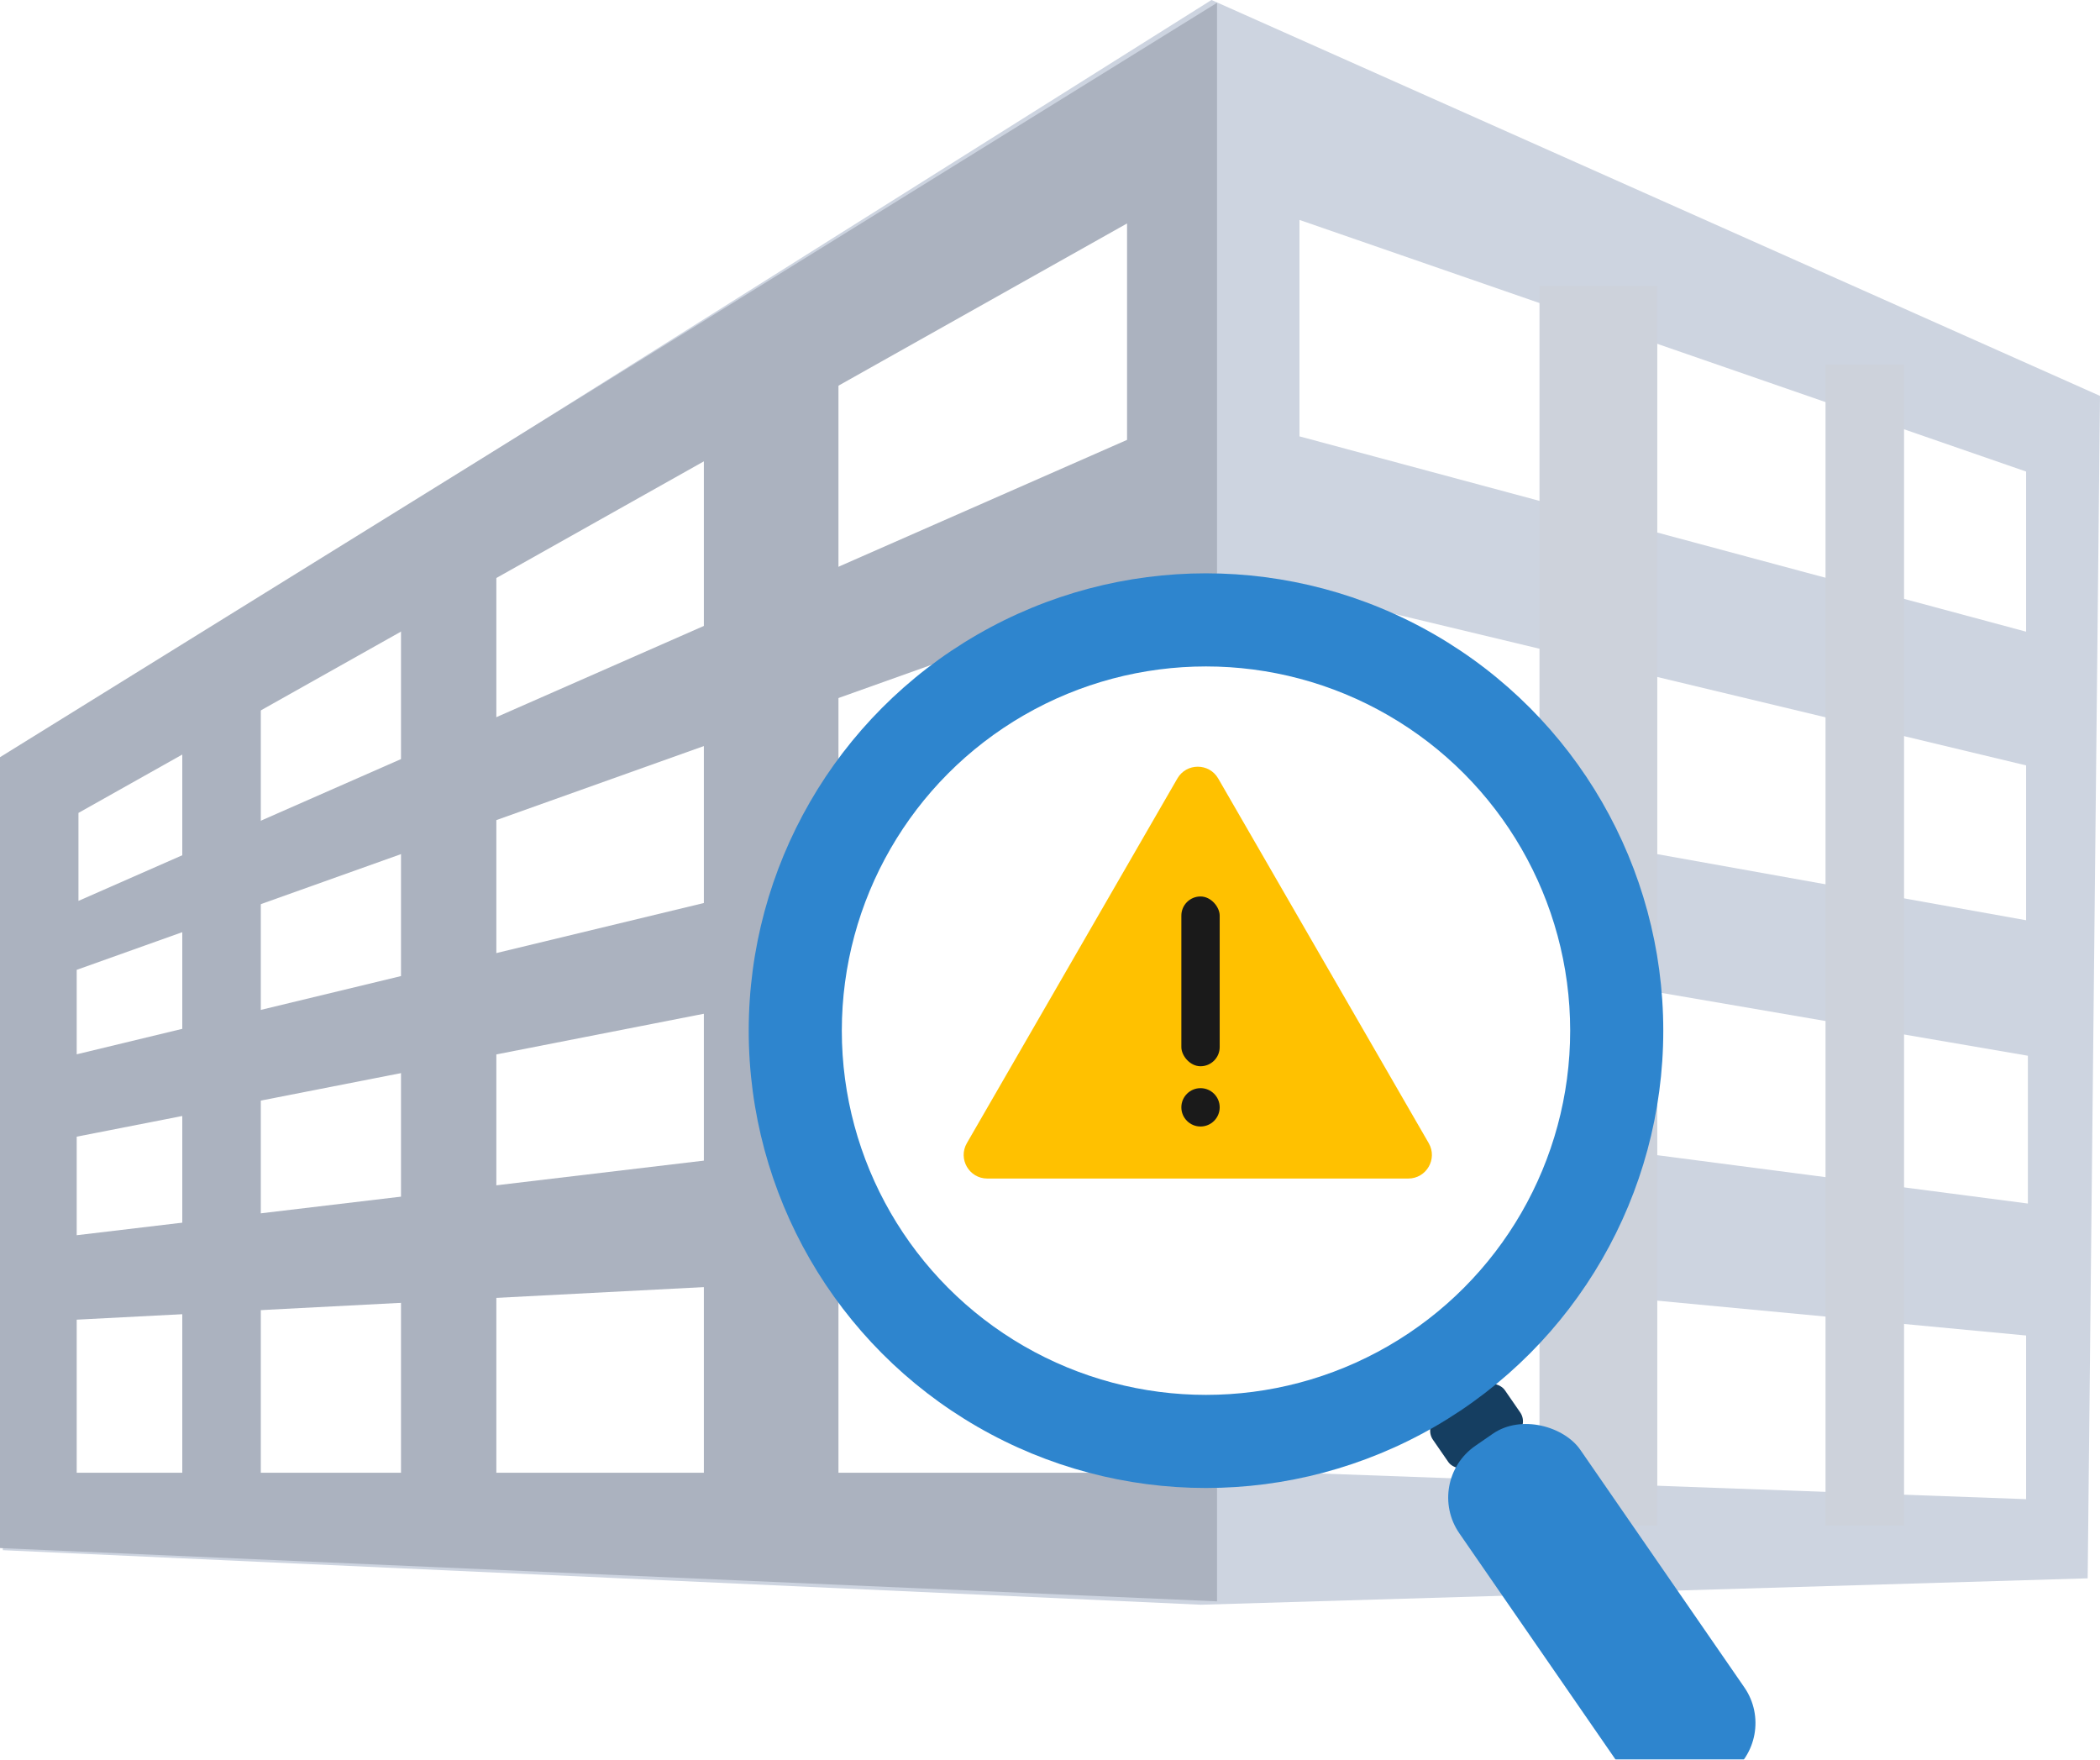 <svg xmlns="http://www.w3.org/2000/svg" fill="none" viewBox="0 0.61 267 223.71">
<path d="M0.357 97.243V197.682L152.692 204.617L265.434 201.261L267 50.939L154.034 0.607L0.357 97.243Z" fill="#CDD4E0"/>
<path d="M154.736 204.188V0.964L0 96.871V197.414L154.736 204.188Z" fill="#ABB2BF"/>
<path d="M143.297 56.531L9.975 115.139V103.954L143.297 29.017V56.531Z" fill="white"/>
<path d="M143.297 76.258L9.752 123.905V134.642L143.297 102.43V76.258Z" fill="white"/>
<path d="M143.297 118.941L9.752 145.114V157.641L143.297 141.758V118.941Z" fill="white"/>
<path d="M143.297 187.839H9.752V168.378L143.297 161.443V187.839Z" fill="white"/>
<path d="M257.605 80.914L165.219 56.084V28.569L257.605 60.558V80.914Z" fill="white"/>
<path d="M257.605 117.599L165.219 101.046V75.769L257.605 97.914V117.599Z" fill="white"/>
<path d="M257.829 134.824L165.219 118.941V141.535L257.829 153.614V134.824Z" fill="white"/>
<path d="M257.605 170.391L165.219 161.667V187.839L257.605 191.195V170.391Z" fill="white"/>
<rect x="23.175" y="86.889" width="9.983" height="104.108" fill="#ABB2BF"/>
<rect x="232.103" y="46.957" width="9.983" height="147.605" fill="#CDD2DB"/>
<rect x="195.737" y="36.974" width="14.974" height="157.588" fill="#CDD2DB"/>
<rect x="50.984" y="66.923" width="12.122" height="124.074" fill="#ABB2BF"/>
<rect x="89.49" y="44.817" width="17.114" height="146.179" fill="#ABB2BF"/>
<g filter="url(#filter0_d_30_7)">
<g filter="url(#filter1_d_30_7)">
<rect x="181.053" y="173.998" width="11.103" height="7.439" rx="2" transform="rotate(-34.627 181.053 173.998)" fill="#153E61"/>
<rect x="181" y="180.957" width="18.689" height="52.698" rx="8" transform="rotate(-34.627 181 180.957)" fill="#2E85CE"/>
</g>
<g filter="url(#filter2_d_30_7)">
<circle cx="153.334" cy="123.636" r="58.14" fill="#2E85CE"/>
<circle cx="153.334" cy="123.636" r="46.303" fill="white"/>
<path d="M149.692 91.581C150.846 89.581 153.733 89.581 154.888 91.581L181.651 137.936C182.805 139.936 181.362 142.436 179.053 142.436H125.527C123.218 142.436 121.774 139.936 122.929 137.936L149.692 91.581Z" fill="#FFC100"/>
<rect x="150.201" y="106.577" width="4.874" height="21.585" rx="2.437" fill="#1A1A1A"/>
<circle cx="152.638" cy="133.383" r="2.437" fill="#1A1A1A"/>
</g>
</g>
<defs>
<filter id="filter0_d_30_7" x="91.195" y="65.496" width="136.001" height="163.696" filterUnits="userSpaceOnUse" color-interpolation-filters="sRGB">
<feFlood flood-opacity="0" result="BackgroundImageFix"/>
<feColorMatrix in="SourceAlpha" type="matrix" values="0 0 0 0 0 0 0 0 0 0 0 0 0 0 0 0 0 0 127 0" result="hardAlpha"/>
<feOffset dy="4"/>
<feGaussianBlur stdDeviation="2"/>
<feComposite in2="hardAlpha" operator="out"/>
<feColorMatrix type="matrix" values="0 0 0 0 0 0 0 0 0 0 0 0 0 0 0 0 0 0 0.25 0"/>
<feBlend mode="normal" in2="BackgroundImageFix" result="effect1_dropShadow_30_7"/>
<feBlend mode="normal" in="SourceGraphic" in2="effect1_dropShadow_30_7" result="shape"/>
</filter>
<filter id="filter1_d_30_7" x="177.835" y="168.47" width="49.361" height="60.722" filterUnits="userSpaceOnUse" color-interpolation-filters="sRGB">
<feFlood flood-opacity="0" result="BackgroundImageFix"/>
<feColorMatrix in="SourceAlpha" type="matrix" values="0 0 0 0 0 0 0 0 0 0 0 0 0 0 0 0 0 0 127 0" result="hardAlpha"/>
<feOffset dy="4"/>
<feGaussianBlur stdDeviation="2"/>
<feComposite in2="hardAlpha" operator="out"/>
<feColorMatrix type="matrix" values="0 0 0 0 0 0 0 0 0 0 0 0 0 0 0 0 0 0 0.25 0"/>
<feBlend mode="normal" in2="BackgroundImageFix" result="effect1_dropShadow_30_7"/>
<feBlend mode="normal" in="SourceGraphic" in2="effect1_dropShadow_30_7" result="shape"/>
</filter>
<filter id="filter2_d_30_7" x="91.195" y="65.496" width="124.279" height="124.279" filterUnits="userSpaceOnUse" color-interpolation-filters="sRGB">
<feFlood flood-opacity="0" result="BackgroundImageFix"/>
<feColorMatrix in="SourceAlpha" type="matrix" values="0 0 0 0 0 0 0 0 0 0 0 0 0 0 0 0 0 0 127 0" result="hardAlpha"/>
<feOffset dy="4"/>
<feGaussianBlur stdDeviation="2"/>
<feComposite in2="hardAlpha" operator="out"/>
<feColorMatrix type="matrix" values="0 0 0 0 0 0 0 0 0 0 0 0 0 0 0 0 0 0 0.25 0"/>
<feBlend mode="normal" in2="BackgroundImageFix" result="effect1_dropShadow_30_7"/>
<feBlend mode="normal" in="SourceGraphic" in2="effect1_dropShadow_30_7" result="shape"/>
</filter>
</defs>
</svg>